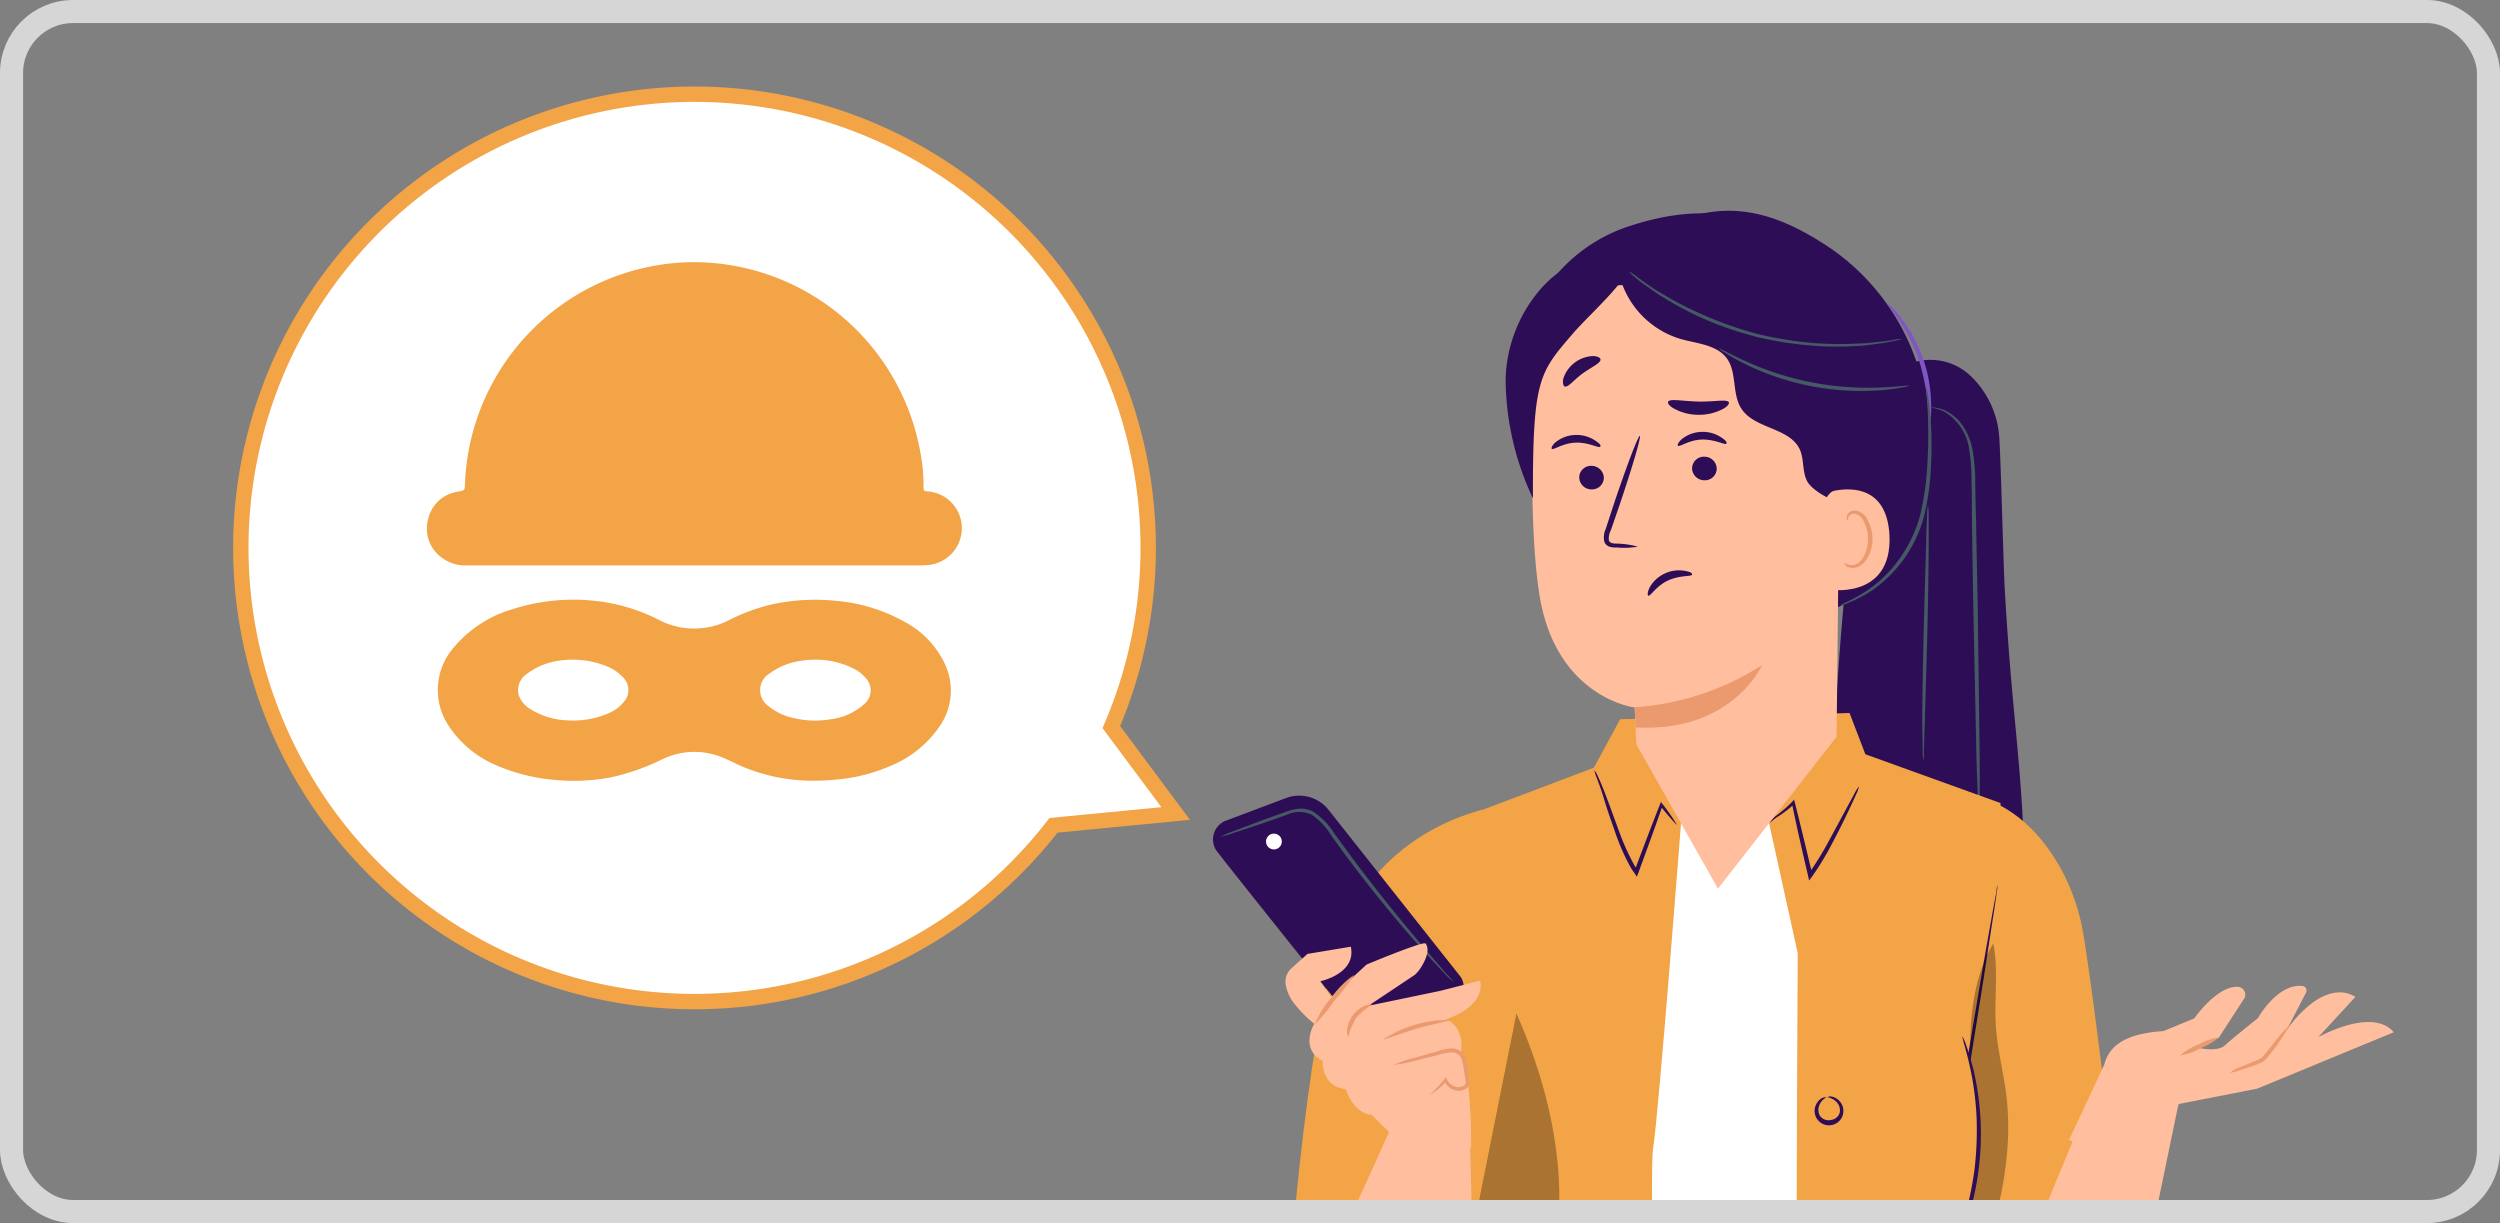 <svg xmlns="http://www.w3.org/2000/svg" xmlns:xlink="http://www.w3.org/1999/xlink" width="325" height="159" viewBox="0 0 325 159">
  <rect x="0" y="0" width="325" height="159" fill="#808080" stroke="none"/>
  <defs>
    <clipPath id="clip-path">
      <path id="Rectángulo_17014" data-name="Rectángulo 17014" d="M8,0H314a8,8,0,0,1,8,8V148a8,8,0,0,1-8,8H8a8,8,0,0,1-8-8V8A8,8,0,0,1,8,0Z" transform="translate(4.965 685.373)" fill="none"/>
    </clipPath>
    <clipPath id="clip-path-2">
      <rect id="Rectángulo_17012" data-name="Rectángulo 17012" width="21.059" height="83.78" transform="translate(185.114 815.636)" fill="none"/>
    </clipPath>
    <clipPath id="clip-path-3">
      <rect id="Rectángulo_17013" data-name="Rectángulo 17013" width="7.188" height="48.257" transform="translate(257.348 806.511)" fill="none"/>
    </clipPath>
  </defs>
  <g id="img_ejvishingtres" transform="translate(-11735.465 -19203.873)">
    <g id="Grupo_86115" data-name="Grupo 86115" transform="translate(11732 18520)" clip-path="url(#clip-path)">
      <path id="Trazado_101808" data-name="Trazado 101808" d="M266.711,802.225c-8.031.419-18.725.946-26.673-.35,2.674-22.375,1.729-45.484,7.816-67.074a5.078,5.078,0,0,1,3.652-3.568,7.6,7.6,0,0,1,8.226,1.594,12.139,12.139,0,0,1,3.639,7.949c.176,2.159.546,16.668.71,19.64,1.1,19.341,2.612,23.938,2.63,41.809" fill="#2e0d57"/>
      <path id="Trazado_101809" data-name="Trazado 101809" d="M260.833,790.418v-7.774c-.075-5.216-.164-12.309-.267-20.144-.082-3.9-.152-7.681-.216-11.1-.039-1.7-.1-3.321-.1-4.842a24.466,24.466,0,0,0-.36-4.229,8,8,0,0,0-1.368-3.249,5.764,5.764,0,0,0-2-1.748,4.254,4.254,0,0,0-1.614-.483,1.944,1.944,0,0,0-.432,0h-.144a5.37,5.37,0,0,1,2.057.64,6.786,6.786,0,0,1,3.084,4.9,24.843,24.843,0,0,1,.288,4.113c.051,1.522.051,3.137.051,4.843.052,3.414.111,7.157.175,11.1.166,7.8.308,14.92.422,20.144.072,2.52.185,4.6.185,6.108.031.63.082,1.224.082,1.656a2.109,2.109,0,0,0,.064.576,3.105,3.105,0,0,0,.091-.506" fill="#455a64"/>
      <path id="Trazado_101810" data-name="Trazado 101810" d="M253.573,781.425c.031-.946.062-2.139.113-3.558.083-3.107.219-7.2.33-11.724s.175-8.722.175-11.725v-3.557a7.326,7.326,0,0,0-.093-1.306,6.154,6.154,0,0,0-.113,1.306c-.031.935-.113,2.128-.113,3.547-.093,3.107-.219,7.19-.33,11.725s-.175,8.73-.175,11.732c0,1.5.052,2.715.052,3.558a7.306,7.306,0,0,0,.092,1.3,6.027,6.027,0,0,0,.062-1.294" fill="#455a64"/>
      <path id="Trazado_101811" data-name="Trazado 101811" d="M196.461,861.571l-26.033-1.279s1.3-29.1,5.8-49.872,23.9-22.149,24.922-22.149Z" fill="#f2a446"/>
      <path id="Trazado_101812" data-name="Trazado 101812" d="M196.574,789.008l-.6,66.067s-2.849,5.717-10.16,27.764c-8.349,25.183-7.238,24.671-7.238,24.671,9.7,6.92,40.278,7.414,40.278,7.414l1.356-1.226,17.327.411.916,2.1c34.663-3.291,34.8-13.666,34.8-13.666l-11.188-36.411,1.47-77.861-17.573-6.343-2.056-5.367-29.821.812-3.414,6.3Z" fill="#f2a446"/>
      <g id="Grupo_86111" data-name="Grupo 86111" opacity="0.3">
        <g id="Grupo_86110" data-name="Grupo 86110">
          <g id="Grupo_86109" data-name="Grupo 86109" clip-path="url(#clip-path-2)">
            <path id="Trazado_101813" data-name="Trazado 101813" d="M205.2,848.834c-1.8,7.827-6,15.319-5.414,23.325.26,3.551,1.5,6.978,1.618,10.533a18.219,18.219,0,0,1-9.98,16.724l-6.306-6.269q7.75-38.772,15.483-77.511c4.618,10.385,7.067,22.116,4.6,33.2"/>
          </g>
        </g>
      </g>
      <path id="Trazado_101814" data-name="Trazado 101814" d="M258.59,799.294l-2.684,47.4s2.54,19.8,4.926,22.848,6.5,7.2,13.7,3.415c6.16-3.25,4.874-32.3,4.874-32.3l-1.531-8.452s-2.787-23.055-3.743-27.836c-1.656-8.165-7.2-15.774-14.4-17.1Z" fill="#f2a446"/>
      <path id="Trazado_101815" data-name="Trazado 101815" d="M262.984,799.87c-.113.586-.257,1.377-.442,2.355-.368,2.107-.907,5.038-1.522,8.688s-1.355,8.063-2.178,12.906c-.4,2.478-.833,4.987-1.275,7.619s-.977,5.368-1.2,8.227a29.229,29.229,0,0,0,0,4.933c2.241,9.974,4.39,18.786,6.056,25.08.823,3.146,1.544,5.663,2.057,7.393l.617,1.975a3.478,3.478,0,0,0,.246.678,2.964,2.964,0,0,0-.154-.709c-.134-.5-.309-1.162-.525-1.995-.462-1.794-1.1-4.347-1.892-7.432-1.575-6.314-3.662-15.126-5.894-25.111a28.5,28.5,0,0,1,0-4.853c.226-2.859.761-5.583,1.193-8.226s.843-5.193,1.244-7.62c.761-4.853,1.493-9.286,2.057-12.925s1.016-6.653,1.345-8.71q.216-1.5.34-2.376a4.645,4.645,0,0,0,.082-.832,4.294,4.294,0,0,0-.152.935" fill="#2e0d57"/>
      <path id="Trazado_101816" data-name="Trazado 101816" d="M221.488,791.139a24.3,24.3,0,0,0-1.912-2.755l-.193-.256-.113.3c-.843,2.118-2.026,5.213-3.332,8.7l.463-.072c-.143-.216-.308-.432-.452-.668a31.05,31.05,0,0,1-2.118-4.751c-.545-1.48-1.049-2.878-1.481-4.02s-.8-2.067-1.1-2.684a3.437,3.437,0,0,0-.525-.936,5.75,5.75,0,0,0,.33,1.025c.237.668.583,1.522.936,2.725s.832,2.581,1.378,4.113a27.788,27.788,0,0,0,2.128,4.853c.144.247.329.483.483.72l.278.421.185-.493c1.285-3.495,2.416-6.612,3.156-8.761h-.31c.668.878,1.2,1.461,1.583,1.9a5.834,5.834,0,0,0,.617.64Z" fill="#2e0d57"/>
      <path id="Trazado_101817" data-name="Trazado 101817" d="M244.573,786.976l-1.345,2.5-1.995,3.691a40.528,40.528,0,0,1-2.684,4.35l.473.1v-.236c-.844-3.59-1.635-6.839-2.232-9.194l-.1-.36-.237.278a17.308,17.308,0,0,1-2.2,1.891c-.534.473-.74.792-.709.823s.288-.257.843-.658a13.5,13.5,0,0,0,2.355-1.8l-.33-.082c.484,2.406,1.214,5.667,2.057,9.255l.051.236.134.566.34-.463a35.347,35.347,0,0,0,2.694-4.442c.749-1.409,1.388-2.684,1.9-3.764s.926-1.953,1.193-2.57a4.2,4.2,0,0,0,.36-.977,4.13,4.13,0,0,0-.567.854" fill="#2e0d57"/>
      <path id="Trazado_101818" data-name="Trazado 101818" d="M226.795,798.131l6.54-7.743,3.836,17.4s-.257,43.669-.082,44.1.452,62.22.452,62.22l-17.357-.409s-2.571-75.651-1.82-80.483S222,790.852,222,790.852Z" fill="#fff"/>
      <path id="Trazado_101819" data-name="Trazado 101819" d="M240.406,826.592a1.7,1.7,0,0,0-.823.823,1.871,1.871,0,1,0,2.89-.525,1.738,1.738,0,0,0-1.025-.483.7.7,0,0,0-.412.1,2.3,2.3,0,0,1,1.2.641,1.614,1.614,0,0,1,.411,1.295,1.336,1.336,0,0,1-1.153,1.025,1.367,1.367,0,0,1-1.45-.555,1.625,1.625,0,0,1-.072-1.358,2.091,2.091,0,0,1,.9-1.025c-.01-.031-.165-.052-.467.059" fill="#2e0d57"/>
      <g id="Grupo_86114" data-name="Grupo 86114" opacity="0.3">
        <g id="Grupo_86113" data-name="Grupo 86113">
          <g id="Grupo_86112" data-name="Grupo 86112" clip-path="url(#clip-path-3)">
            <path id="Trazado_101820" data-name="Trazado 101820" d="M258.921,854.768c-.947-4.864-1.872-6.643-1.482-9.882s1.44-7.115,1.9-10.344c.678-4.71.238-9.491.247-14.252s.563-9.666,3.01-13.779c.71,3.588.083,7.188.33,10.786.2,3.013.987,5.943,1.357,8.936,1.193,9.7-2.108,19.334-5.365,28.535"/>
          </g>
        </g>
      </g>
      <path id="Trazado_101821" data-name="Trazado 101821" d="M254.351,852.21a38.046,38.046,0,0,0,4.228-33.625" fill="#f2a446"/>
      <path id="Trazado_101822" data-name="Trazado 101822" d="M254.355,852.21a6.746,6.746,0,0,0,.823-1.162,16.168,16.168,0,0,0,.874-1.378c.3-.547.685-1.162,1.025-1.892a36.762,36.762,0,0,0,3.067-24.278c-.145-.751-.371-1.451-.535-2.057s-.339-1.12-.494-1.542a6.505,6.505,0,0,0-.535-1.285c-.1.041.586,1.912,1.193,5a39.893,39.893,0,0,1,.648,5.5,44.074,44.074,0,0,1-.267,6.776,43.286,43.286,0,0,1-1.419,6.633,40.116,40.116,0,0,1-1.995,5.141c-1.361,2.859-2.479,4.481-2.386,4.545Z" fill="#2e0d57"/>
      <path id="Trazado_101823" data-name="Trazado 101823" d="M184.327,830.4l10.087-2.272s.916,21.244,0,30.272-7.362,20.412-14.4,20.792-9.706-12.244-10.282-17.984,6.983-13.967,6.983-13.967Z" fill="#ffbe9d"/>
      <path id="Trazado_101824" data-name="Trazado 101824" d="M161.7,794.6a2.623,2.623,0,0,1,1.153-4.052l7.805-2.93a4.854,4.854,0,0,1,5.522,1.542l17.08,21.591a2.217,2.217,0,0,1-1.2,3.527l-12.188,3.085s-12.942-16.093-18.167-22.766Z" fill="#2e0d57"/>
      <path id="Trazado_101825" data-name="Trazado 101825" d="M192.429,811.538a10.013,10.013,0,0,0-1.059-1.213c-.741-.864-1.717-1.995-2.879-3.363-2.414-2.838-5.684-6.817-9.1-11.372l-2.458-3.352a9.052,9.052,0,0,0-2.745-2.839,3.4,3.4,0,0,0-1.882-.39,7.213,7.213,0,0,0-1.706.411l-2.869,1.025L163.62,792a10.736,10.736,0,0,0-1.491.641,8.836,8.836,0,0,0,1.563-.442l4.205-1.389,2.88-1.025a3.8,3.8,0,0,1,3.208,0,8.781,8.781,0,0,1,2.55,2.715q1.173,1.65,2.458,3.362c3.434,4.565,6.766,8.524,9.254,11.311,1.243,1.388,2.281,2.489,3.011,3.25a10.176,10.176,0,0,0,1.173,1.12Z" fill="#455a64"/>
      <path id="Trazado_101826" data-name="Trazado 101826" d="M168.626,792.353a1.029,1.029,0,0,0-.473,1.368l0,0a1.025,1.025,0,1,0,.471-1.371" fill="#fff"/>
      <path id="Trazado_101827" data-name="Trazado 101827" d="M175.089,811.44l1.44,2.057,4.586-4.229s7.4-3.1,7.681-2.735c.647.864-.115,2.334-.628,3.146a4.741,4.741,0,0,1-.781.926l-6.026,4.02,9.388-1.953,5.142-1.316c.678,3.671-4.659,5.07-4.659,5.07.36-.226,2.715,1.09,2.149,4.237a21.415,21.415,0,0,1,.874,3.547,65.245,65.245,0,0,1,.442,8.925l-11.177-.349.761-1.512-2.5-2.478c-2.426-.175-3.362-3.332-3.362-3.332-3.217-.339-3.011-3.66-3.011-3.66-3.064-1.624-1.089-4.833-1.089-4.833a16.184,16.184,0,0,1-2.448-2.447,5.473,5.473,0,0,1-1.275-2.735,2.313,2.313,0,0,1,.782-2.057l2.056-1.851,5.638-.936c.741,3.524-3.984,4.495-3.984,4.495" fill="#ffbe9d"/>
      <path id="Trazado_101828" data-name="Trazado 101828" d="M191.957,816.468a15.654,15.654,0,0,0-8.658,2.509c.07.143,1.924-.668,4.3-1.368s4.36-.977,4.36-1.142Z" fill="#eb996e"/>
      <path id="Trazado_101829" data-name="Trazado 101829" d="M190.047,825.75a7.174,7.174,0,0,0,1.5-1.41h-.32a2.138,2.138,0,0,0,1.028,1.131,1.808,1.808,0,0,0,1.83-.1,1.031,1.031,0,0,0,.4-1.025,5.824,5.824,0,0,1-.145-.947,13.058,13.058,0,0,0-.4-2,1.987,1.987,0,0,0-.678-.915,1.958,1.958,0,0,0-1.025-.32,6.054,6.054,0,0,0-1.872.37l-2.961.843a16.315,16.315,0,0,0-2.714.915,15.421,15.421,0,0,0,2.807-.545L190.51,821a6.206,6.206,0,0,1,1.707-.32,1.284,1.284,0,0,1,1.254.9,12.319,12.319,0,0,1,.381,1.9l.154.925a.535.535,0,0,1-.185.577,1.346,1.346,0,0,1-1.345.082,1.718,1.718,0,0,1-.915-.864l-.134-.3-.192.257a17.19,17.19,0,0,1-1.858,1.986c.02.03.257-.114.67-.393" fill="#eb996e"/>
      <path id="Trazado_101830" data-name="Trazado 101830" d="M176.533,813.58a12.359,12.359,0,0,0-2.17,3.5,24,24,0,0,0,2.623-3.19,24.87,24.87,0,0,0,2.509-3.281,11.929,11.929,0,0,0-2.962,2.975" fill="#eb996e"/>
      <path id="Trazado_101831" data-name="Trazado 101831" d="M180.917,814.608a3.888,3.888,0,0,0-2.334,3.219c-.02.535.083.843.154.843a9.065,9.065,0,0,1,1.025-2.458,8.886,8.886,0,0,1,2.057-1.73c-.02-.059-.35-.059-.9.126" fill="#eb996e"/>
      <path id="Trazado_101832" data-name="Trazado 101832" d="M242.808,734.646a2.518,2.518,0,0,1-2.057,1.73,5.568,5.568,0,0,1-2.819-.452c-3.033-1.17-5.655-3.342-8.175-5.4l-27,3.9a16.553,16.553,0,0,1,3.085-14.879,21.071,21.071,0,0,1,9.861-6.407c5.512-1.768,11.1-2.179,15.671-.267,4.915,2.067,9.162,6.3,9.9,11.579.34,2.416,0,4.935.864,7.2.38.985.977,1.986.67,3" fill="#2e0d57"/>
      <path id="Trazado_101833" data-name="Trazado 101833" d="M225.3,711.526a21.707,21.707,0,0,0-14.5,9.46,28.54,28.54,0,0,0-4.534,16.936c.319,8.614,4.206,17.221,11.115,22.424s16.268,5.563,24.391,2.684a18.364,18.364,0,0,0,11.578-12.442c1.824-6.077,1.248-14.579-1.025-20.473a29.585,29.585,0,0,0-10.891-13.967c-4.976-3.342-10.168-5.652-16.081-4.627" fill="#2e0d57"/>
      <path id="Trazado_101834" data-name="Trazado 101834" d="M215.862,775.826s-9.645-1.237-12.1-13.666c-1.169-6.18-1.231-16.39-1.025-24.75.205-7.569,4.833-16.957,12.339-16.453l23.558,5.028a4.4,4.4,0,0,1,4.113,4.309l-.524,49.36L226.8,799.4,216.184,780.63l-.216-4.812" fill="#ffbe9d"/>
      <path id="Trazado_101835" data-name="Trazado 101835" d="M208.765,745.891a1.532,1.532,0,0,1,1.6-1.46,1.614,1.614,0,0,1,1.6,1.553c0,.01,0,.02,0,.03a1.542,1.542,0,0,1-1.6,1.481,1.593,1.593,0,0,1-1.6-1.563c0-.014,0-.027,0-.041" fill="#2e0d57"/>
      <path id="Trazado_101836" data-name="Trazado 101836" d="M205.747,741.322a4.235,4.235,0,0,1,2.468-.9,4.311,4.311,0,0,1,2.57.689c.576.38.874.627.7.843s-1.5-.6-3.2-.535-2.879,1.008-3.085.8c-.105-.092.062-.514.546-.9" fill="#2e0d57"/>
      <path id="Trazado_101837" data-name="Trazado 101837" d="M223.438,744.746v-.041a1.532,1.532,0,0,1,1.6-1.46,1.593,1.593,0,0,1,1.6,1.563c0,.011,0,.022,0,.033a1.531,1.531,0,0,1-1.593,1.468,1.6,1.6,0,0,1-1.614-1.563Z" fill="#2e0d57"/>
      <path id="Trazado_101838" data-name="Trazado 101838" d="M222.149,740.921a4.235,4.235,0,0,1,2.468-.9,4.311,4.311,0,0,1,2.57.689c.576.38.823.617.7.843s-1.512-.6-3.208-.535-2.879,1.008-3.085.8c-.1-.11.062-.473.556-.9" fill="#2e0d57"/>
      <path id="Trazado_101839" data-name="Trazado 101839" d="M217.91,760.261a4.238,4.238,0,0,1,1.913-1.8,4.32,4.32,0,0,1,2.633-.382c.679.122,1,.242.976.5s-1.625.049-3.159.776-2.247,2.063-2.518,1.955c-.137-.06-.129-.459.155-1.048" fill="#2e0d57"/>
      <path id="Trazado_101840" data-name="Trazado 101840" d="M213.549,755.048a2.874,2.874,0,0,1-.751-.072,1.138,1.138,0,0,1-.751-.617,2.594,2.594,0,0,1,.165-1.737l1.12-3.425c1.635-4.853,3.116-8.719,3.311-8.658s-.966,4.042-2.6,8.884l-1.173,3.4a2.187,2.187,0,0,0-.246,1.316c.082.3.5.4.946.4a11.424,11.424,0,0,1,2.819.4,10.759,10.759,0,0,1-2.839.1" fill="#2e0d57"/>
      <path id="Trazado_101841" data-name="Trazado 101841" d="M216.1,778.431c12.566.7,16.453-8.113,16.453-8.113a34.876,34.876,0,0,1-16.586,5.5Z" fill="#eb996e"/>
      <path id="Trazado_101842" data-name="Trazado 101842" d="M227.292,737.117a6.606,6.606,0,0,1-3.048.678,6.535,6.535,0,0,1-3-.725c-.7-.341-1.027-.756-.927-.968.219-.447,1.922-.071,3.955-.026s3.728-.35,3.942.1c.094.181-.239.624-.919.941" fill="#2e0d57"/>
      <path id="Trazado_101843" data-name="Trazado 101843" d="M206.725,733a4.246,4.246,0,0,1,3.773-2.837c.639,0,1.026.219,1.036.442.014.493-1.141.962-2.3,1.8s-1.893,1.858-2.369,1.714c-.157-.07-.317-.506-.141-1.121" fill="#2e0d57"/>
      <path id="Trazado_101844" data-name="Trazado 101844" d="M247.55,738.73a8.3,8.3,0,0,1-.154,5.553c-.546,1.563-.484,4.524-2.232,5.141s-6.025-1.429-6.817-3.085c-.6-1.254-.339-2.765-.9-4.02-1.317-2.883-5.882-2.665-7.6-5.318-1.244-1.913-.566-4.7-1.872-6.509s-3.876-1.943-6.025-2.55a11.65,11.65,0,0,1-8.073-8.771l11.936-7.465c7.558-.67,18.213,9.11,20.647,16.308,1.173,3.414.268,7.208,1.094,10.716" fill="#2e0d57"/>
      <path id="Trazado_101845" data-name="Trazado 101845" d="M240.811,760.374c.062.237,8.668,1.625,8.288-6.9-.329-6.242-4.764-6.273-7.2-5.8-.915.185-1.882,2.416-1.882,3.352.113,3.219.73,9.11.792,9.347" fill="#ffbe9d"/>
      <path id="Trazado_101846" data-name="Trazado 101846" d="M243.473,757.464a1.6,1.6,0,0,0,1.368.165c1.265-.412,2.056-2.057,2.056-3.774a5.129,5.129,0,0,0-.627-2.354,2.056,2.056,0,0,0-1.6-1.255,1.123,1.123,0,0,0-.813.247.9.9,0,0,0-.309.555c-.058.349.052.494.134.483s-.02-.175.082-.421a.75.75,0,0,1,.864-.442,1.685,1.685,0,0,1,1.162,1.089,4.767,4.767,0,0,1,.513,2.108c.021,1.532-.669,2.992-1.553,3.362a1.459,1.459,0,0,1-1.12,0,2.57,2.57,0,0,1-.4-.206c-.031.021.02.205.245.443" fill="#eb996e"/>
      <path id="Trazado_101847" data-name="Trazado 101847" d="M254.189,739.364a28.063,28.063,0,0,0-1.224-8.534c-1.5-4.576-4.36-7.414-4.195-7.517a7.6,7.6,0,0,1,1.8,1.841,18.859,18.859,0,0,1,3.948,11.65,7.441,7.441,0,0,1-.329,2.563Z" fill="#7e57c2"/>
      <path id="Trazado_101848" data-name="Trazado 101848" d="M216.359,716.61a14.5,14.5,0,0,0-12.218,4.4,18.616,18.616,0,0,0-4.946,12.216,36.773,36.773,0,0,0,3.548,15.424c-.03-15.537.8-16.3,5.223-21.44,2.326-2.7,7.6-7.146,8.393-10.611" fill="#2e0d57"/>
      <path id="Trazado_101849" data-name="Trazado 101849" d="M250.806,727.906a9.535,9.535,0,0,0-1.542.216c-.476.072-1.062.165-1.73.216s-1.44.185-2.293.185a45.283,45.283,0,0,1-5.985-.051,49.626,49.626,0,0,1-7.2-1.154,47.681,47.681,0,0,1-6.919-2.4,43.217,43.217,0,0,1-5.337-2.714,21.086,21.086,0,0,1-1.953-1.224c-.576-.4-1.049-.737-1.43-1.025a8.2,8.2,0,0,0-1.244-.823,9.71,9.71,0,0,0,1.121,1.025,16.89,16.89,0,0,0,1.4,1.026c.555.39,1.172.863,1.922,1.295a40.513,40.513,0,0,0,5.337,2.838,45.192,45.192,0,0,0,7.013,2.386,46.544,46.544,0,0,0,7.322,1.121,41.371,41.371,0,0,0,6.036,0c.863-.041,1.614-.186,2.313-.268a17.185,17.185,0,0,0,1.73-.3,7.142,7.142,0,0,0,1.44-.36Z" fill="#455a64"/>
      <path id="Trazado_101850" data-name="Trazado 101850" d="M247.9,734.247a38.3,38.3,0,0,1-17.595-3.465c-2.11-.967-3.4-1.717-3.4-1.646a3.783,3.783,0,0,0,.822.607,24.483,24.483,0,0,0,2.418,1.358,34.194,34.194,0,0,0,17.769,3.506,23.3,23.3,0,0,0,2.744-.35,4.083,4.083,0,0,0,1.025-.236c-.01-.095-1.439.131-3.788.226" fill="#455a64"/>
      <path id="Trazado_101851" data-name="Trazado 101851" d="M253.852,734.226a7.245,7.245,0,0,0,.091,1.316c.082.833.155,2.046.185,3.547s.011,3.29-.113,5.276a36.833,36.833,0,0,1-.9,6.365,17.154,17.154,0,0,1-2.7,5.748,15.94,15.94,0,0,1-3.62,3.733,20.467,20.467,0,0,1-3.033,1.81,7.829,7.829,0,0,0-1.163.606,5.315,5.315,0,0,0,1.245-.421,16.744,16.744,0,0,0,3.167-1.7,17.149,17.149,0,0,0,6.611-9.655,33.479,33.479,0,0,0,.874-6.458,50.7,50.7,0,0,0,0-5.317c-.082-1.512-.216-2.725-.35-3.568a5.5,5.5,0,0,0-.287-1.286Z" fill="#455a64"/>
      <path id="Trazado_101852" data-name="Trazado 101852" d="M279.949,835.284l3.146,1.82,3.579-9.707,10.231-2,17.747-7.332c-2.8-3.332-9.813.645-9.813.645l4.833-5.254c-4.36-2.57-8.936,4.309-8.936,4.309l2.509-4.843a.6.6,0,0,0-.472-.874c-3.27-.34-5.79,4.195-5.79,4.195s-3.3,2.61-4.277,3.527-3.445.32-3.445.32l2.632-1.3,3.3-5.08a.957.957,0,0,0,.113-.833,1.025,1.025,0,0,0-.946-.72c-2.714-.115-5.645,4.114-5.645,4.114l-4.02,1.645c-3.805.246-6.91,1.275-7.671,4.36l-4.584,9.779Z" fill="#ffbe9d"/>
      <path id="Trazado_101853" data-name="Trazado 101853" d="M286.816,826.681l-9.788-4.363s-5.5,13.169-8.906,21.591c-1.368,3.393-8.884,11.619-8.884,11.619l4.617,17.481c7.383,5.225,13.346-1.3,16.555-6.086s2.663-22.168,2.663-22.168Z" fill="#ffbe9d"/>
      <path id="Trazado_101854" data-name="Trazado 101854" d="M269.233,842.318a10.233,10.233,0,0,0-1.44,2.005,48.382,48.382,0,0,0-2.807,5.254,45.3,45.3,0,0,0-2.128,5.553,10.079,10.079,0,0,0-.587,2.4,12.642,12.642,0,0,0,.936-2.273c.543-1.418,1.316-3.361,2.273-5.46s1.923-3.949,2.643-5.275a13.589,13.589,0,0,0,1.11-2.2Z" fill="#eb996e"/>
      <path id="Trazado_101855" data-name="Trazado 101855" d="M289.274,819.664a7.479,7.479,0,0,0-2.386,1.409,7.267,7.267,0,0,0,2.612-.925,7.441,7.441,0,0,0,2.4-1.409,7.36,7.36,0,0,0-2.622.925" fill="#eb996e"/>
      <path id="Trazado_101856" data-name="Trazado 101856" d="M293.365,823.335a6.046,6.046,0,0,0,1.429-.381c.433-.143.956-.3,1.522-.5l.9-.34a2.535,2.535,0,0,0,.493-.256,3.045,3.045,0,0,0,.412-.391,26.824,26.824,0,0,0,2.13-2.877l.577-.9a3.3,3.3,0,0,0,.192-.35c-.054-.095-.493.337-1.079,1.026s-1.314,1.72-2.211,2.745a1.766,1.766,0,0,1-.731.525l-.853.36-1.481.606a3.718,3.718,0,0,0-1.295.741Z" fill="#eb996e"/>
      <path id="Trazado_101857" data-name="Trazado 101857" d="M147.937,778.393a58.98,58.98,0,1,0-7.517,12.772l15.886-1.536Z" fill="#fff"/>
      <path id="Trazado_101858" data-name="Trazado 101858" d="M147.937,778.393a58.98,58.98,0,1,0-7.517,12.772l15.886-1.536Z" fill="none" stroke="#f2a446" stroke-width="2"/>
      <path id="Trazado_101859" data-name="Trazado 101859" d="M93.766,757.378H64.24a5.158,5.158,0,0,1-3.722-1.314,4.67,4.67,0,0,1-1.351-4.874,4.605,4.605,0,0,1,3.473-3.333,4.22,4.22,0,0,1,.419-.089c.836-.149.816-.149.851-1.005A29.964,29.964,0,0,1,87.456,718.64a28.911,28.911,0,0,1,9.958-.443,30,30,0,0,1,25.707,24.538,22.119,22.119,0,0,1,.4,4.506c-.008.354.071.492.456.507a4.8,4.8,0,0,1,.263,9.562,9.789,9.789,0,0,1-1.1.064q-14.693,0-29.383,0Z" fill="#f2a446"/>
      <path id="Trazado_101860" data-name="Trazado 101860" d="M108.731,785.363a23.681,23.681,0,0,1-8.4-1.688c-.88-.357-1.723-.8-2.6-1.181a9.562,9.562,0,0,0-8.077.041,28.854,28.854,0,0,1-6.932,2.425,26.007,26.007,0,0,1-7.358.281,23.869,23.869,0,0,1-7.3-1.851,13.8,13.8,0,0,1-6.4-5.361,8.388,8.388,0,0,1,.692-9.864,15.7,15.7,0,0,1,7.767-5.106,25.942,25.942,0,0,1,10.444-1.1,23.816,23.816,0,0,1,8.448,2.444,9.935,9.935,0,0,0,9.2.1,25.037,25.037,0,0,1,5.514-2.043,26.5,26.5,0,0,1,8.293-.49,22.248,22.248,0,0,1,9.032,2.734,12.011,12.011,0,0,1,5.147,5.274,8.148,8.148,0,0,1-.706,8.489,14.258,14.258,0,0,1-6.313,4.991,22.328,22.328,0,0,1-6.838,1.746,29.93,29.93,0,0,1-3.618.153Zm-31.483-7.844a11.628,11.628,0,0,0,5.361-.932,5.026,5.026,0,0,0,2.188-1.779,2.285,2.285,0,0,0-.239-2.774,5.745,5.745,0,0,0-2.159-1.522,11.769,11.769,0,0,0-6.069-.775A8.918,8.918,0,0,0,72,771.447a2.554,2.554,0,0,0-1.107,2.775,3.468,3.468,0,0,0,1.556,1.858,9.6,9.6,0,0,0,4.8,1.437Zm32.593-7.889a13.179,13.179,0,0,0-2.563.2,8.738,8.738,0,0,0-3.733,1.576,2.526,2.526,0,0,0-.134,4.294,7.582,7.582,0,0,0,3.056,1.477,12.073,12.073,0,0,0,5.055.191,7.852,7.852,0,0,0,4.264-1.942,2.3,2.3,0,0,0,.369-3.228c-.024-.031-.05-.061-.076-.091a4.9,4.9,0,0,0-1.494-1.241,11.2,11.2,0,0,0-4.744-1.235Z" fill="#f2a446"/>
    </g>
    <rect id="Rectángulo_17023" data-name="Rectángulo 17023" width="322" height="156" rx="8" transform="translate(11736.965 19205.373)" fill="none" stroke="#d6d6d6" stroke-miterlimit="10" stroke-width="3"/>
  </g>
</svg>
